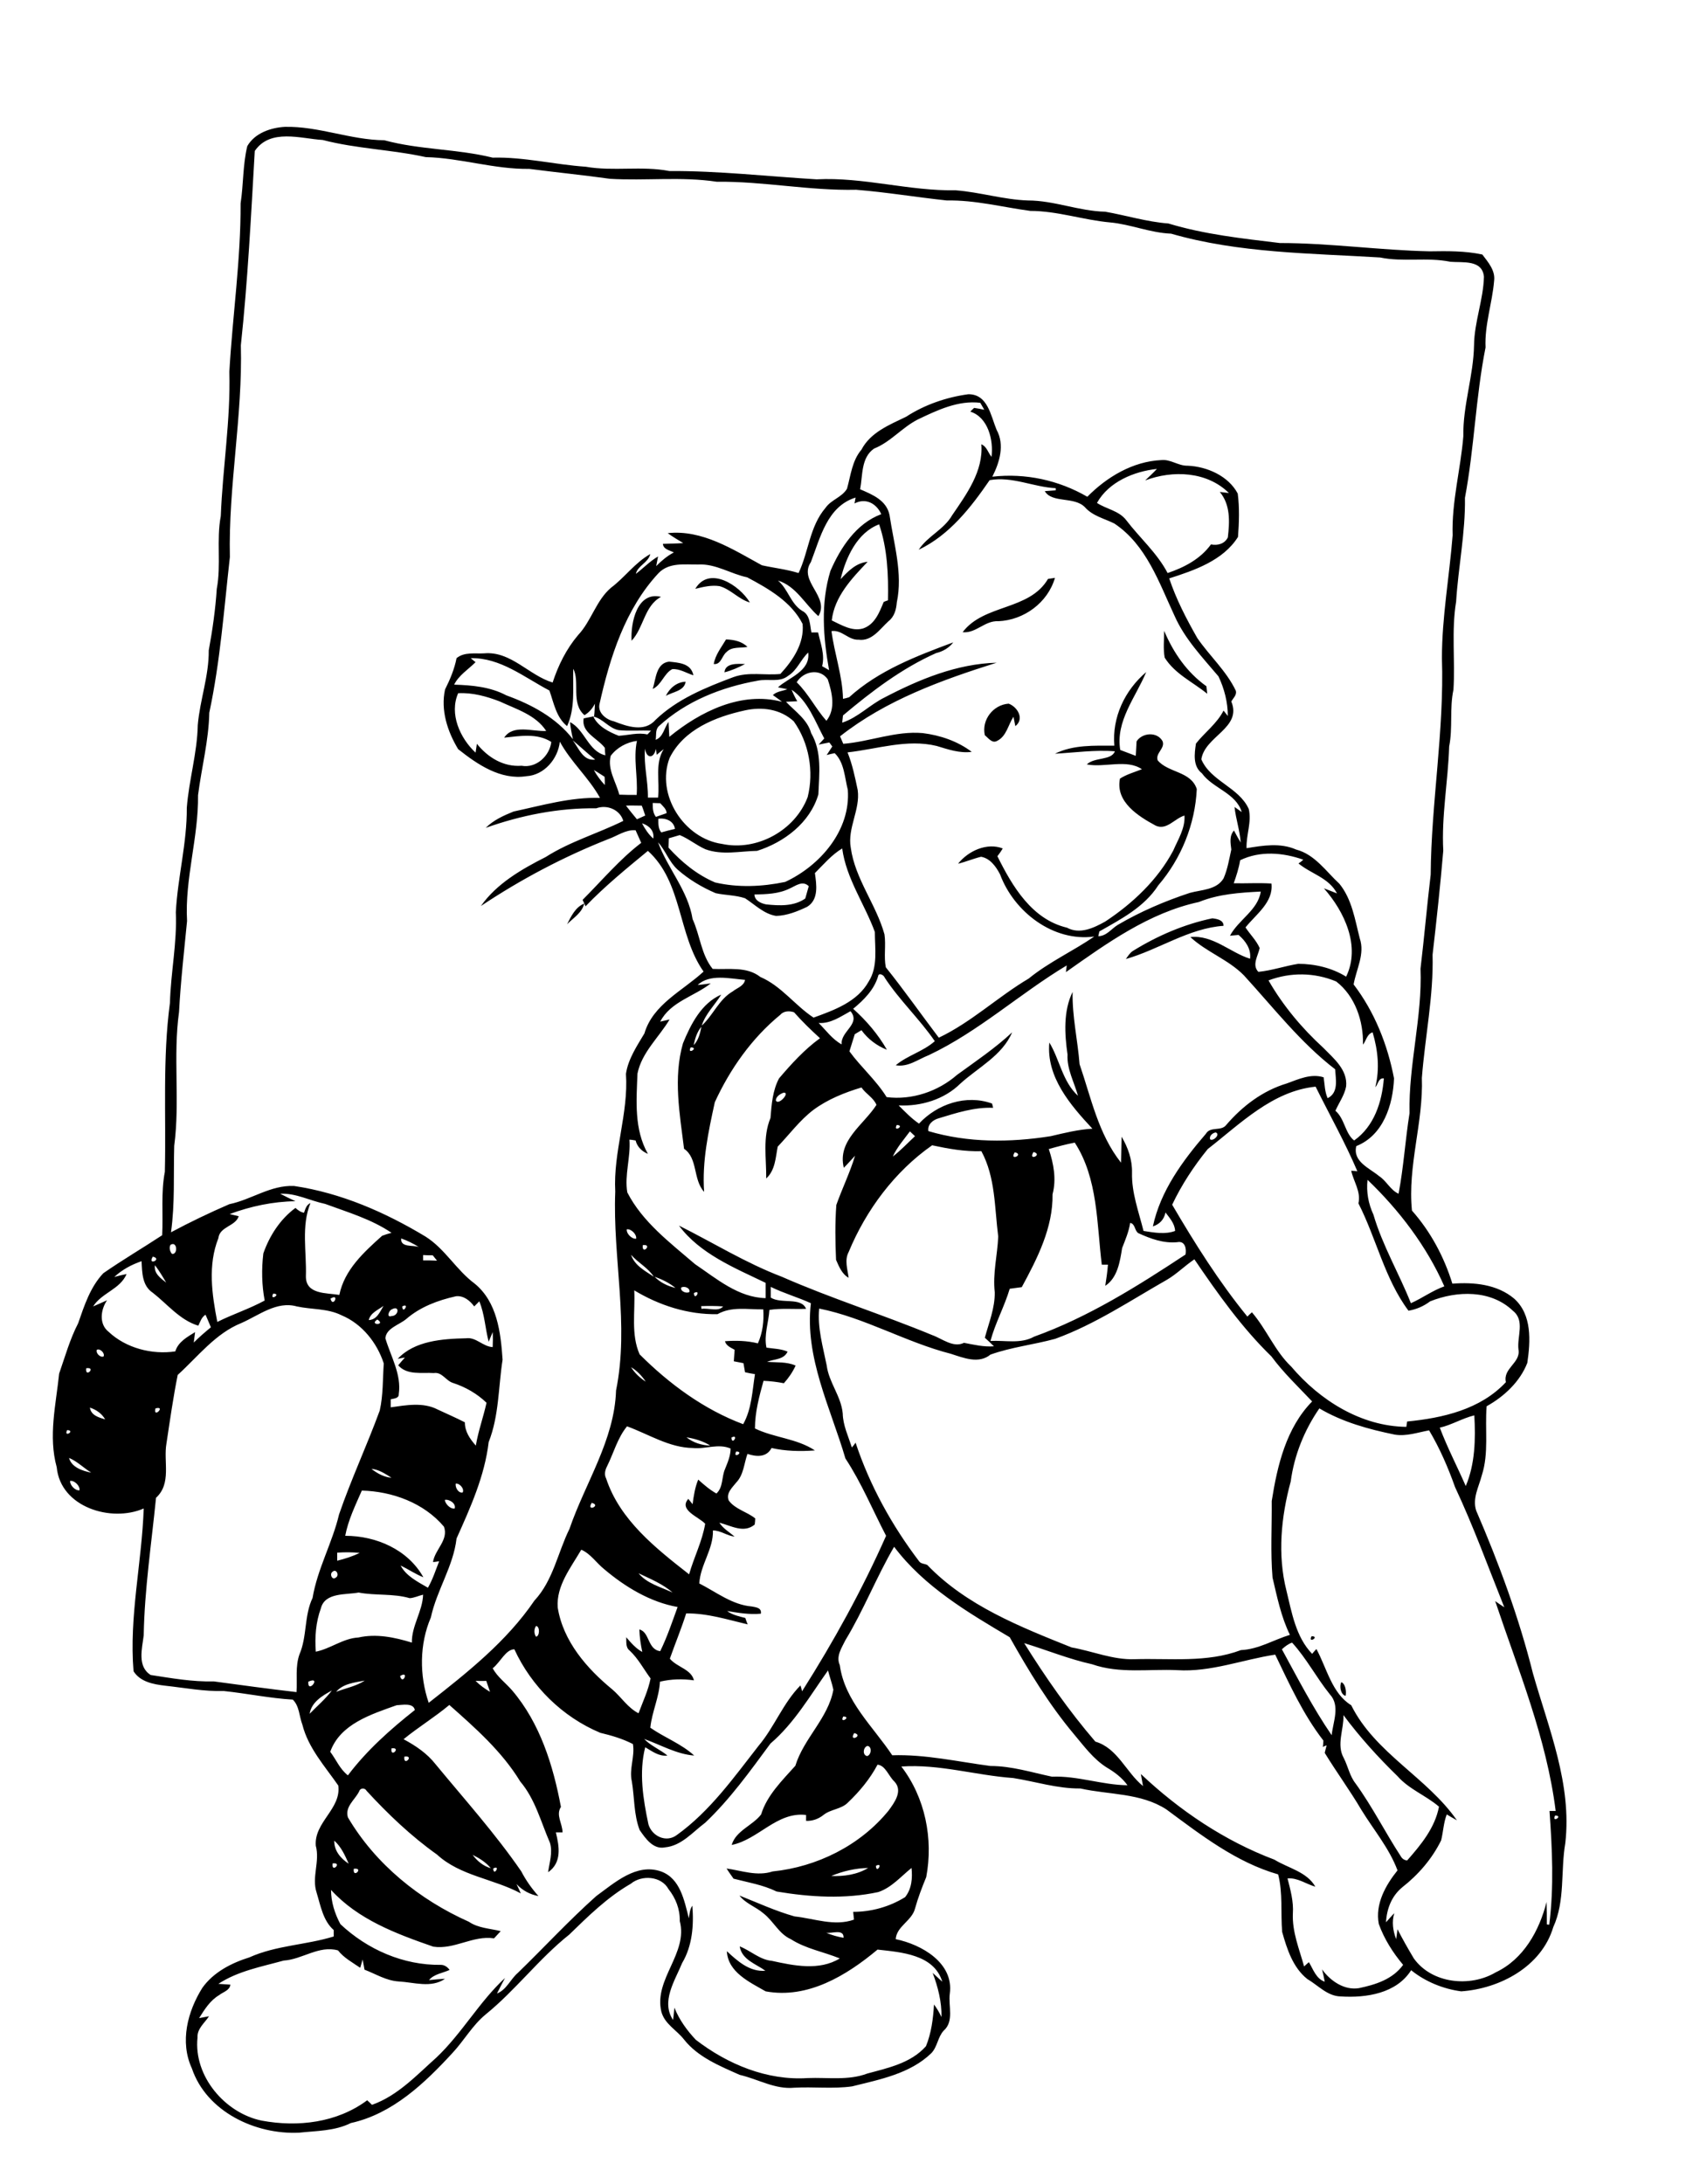 <?xml version="1.0" encoding="utf-8"?>
<!-- Generator: Adobe Illustrator 21.0.2, SVG Export Plug-In . SVG Version: 6.00 Build 0)  -->
<svg version="1.2" baseProfile="tiny" id="Layer_1" xmlns="http://www.w3.org/2000/svg" xmlns:xlink="http://www.w3.org/1999/xlink"
	 x="0px" y="0px" viewBox="0 0 630 816" overflow="scroll" xml:space="preserve">
<path d="M501.2,628.5c1.5,0.5,2,3.5,1.6,5.1C501,633.2,500.4,630,501.2,628.5 M490.1,611.3C493.4,611.4,488.5,614.3,490.1,611.3
	 M378.3,483.3C378.8,483.8,378.8,483.8,378.3,483.3 M419.2,358.2C419.8,358.8,419.8,358.8,419.2,358.2 M423.3,355.3
	c9.2-5.7,19.2-10,29.7-12.2c1.7,0.2,4.2,0.6,4.2,2.8c-13,0.9-24.2,8.9-36.5,12.4C421.5,357.2,422.2,356,423.3,355.3 M211.9,345.3
	c1.5-2.9,3.1-6.4,6.4-7.7C217.5,341,214.3,342.9,211.9,345.3 M368,274.7c-1.3-5.7,3.1-11.4,8.9-11.8c3.3,1.2,6,5.7,2.5,8.4
	c-0.2-0.9-0.5-2.6-0.7-3.5c-2,3-2.6,7.3-6.1,9C370.7,277.9,369.3,275.7,368,274.7 M248.8,260c1.4-2.9,4.1-5.2,7.4-5.3
	C255.7,258.2,251.3,258.5,248.8,260 M270.7,251.2c0.3-3.6,5-3.2,7.7-3.1C275.9,249.4,273.4,250.5,270.7,251.2 M243.9,257.4
	c1.2-3.7,1.2-9.6,6.1-10.2c3.7,0.4,8.2,0.6,9.1,5.1c-2.6-0.8-5.1-2.5-7.9-2.3C248.1,251.6,247.2,255.9,243.9,257.4 M271.3,238.9
	c2.9,0.1,5.9,0.7,8,2.8c-2.6,0.5-5.8-0.2-7.8,1.9c-1.8,1.4-2,4.8-4.8,4.5C267.3,244.6,269.6,241.8,271.3,238.9 M435,235.7
	c3.5,8.2,8.5,15.5,15.8,20.7c0.1,0.7,0.2,2.1,0.3,2.8c-5.4-4.4-12.1-7.4-15.9-13.5C434.6,242.4,435,239,435,235.7 M236,239.4
	c-0.4-6.6,2-18.6,11-16.4C240.7,226.4,240.6,234.5,236,239.4 M391.6,216.3c0.7-0.1,2-0.3,2.6-0.4c-2.7,9.3-11.6,15.8-21.2,16.2
	c-5-0.3-8.3,4.6-13.3,4.1C367.7,225.6,384.6,228.2,391.6,216.3 M259.8,220c5.2-8.8,16.6-1.3,20.4,5.1c-4.2-1.2-7.1-4.9-11.3-6.1
	C265.8,218.5,262.7,219.3,259.8,220 M185.3,745.3C185.8,745.8,185.8,745.8,185.3,745.3 M316.3,723.3
	C316.8,723.8,316.8,723.8,316.3,723.3 M308.7,722.1c2.1,0.9,4.3,1.5,6.5,1.9C315.4,720.5,310.8,722.5,308.7,722.1 M134.3,701.3
	C134.8,701.8,134.8,701.8,134.3,701.3 M187.2,700.2C187.8,700.8,187.8,700.8,187.2,700.2 M310.6,700.9c4.7,0.2,9.7-0.5,13.8-3
	C319.6,698,314.9,699.1,310.6,700.9 M184.3,698.1C184.4,701.4,187.3,696.5,184.3,698.1 M132.2,698.2
	C131.7,702.1,136.2,697.7,132.2,698.2 M327.3,697.1C327.4,700.4,330.3,695.5,327.3,697.1 M130.3,697.2
	C130.8,697.8,130.8,697.8,130.3,697.2 M124.3,696.2C123.7,700.1,128.2,695.7,124.3,696.2 M176.6,693c1.7,2.3,4,4.2,6.8,5
	C181.6,695.8,179.2,694.3,176.6,693 M124.9,687.7c-0.1,3.7,2.4,6.7,5.4,8.6C128.9,693.2,127.5,690,124.9,687.7 M343.2,681.3
	C343.8,681.8,343.8,681.8,343.2,681.3 M581.1,678.3C579.6,681.3,584.4,678.4,581.1,678.3 M199.3,663.3
	C199.8,663.8,199.8,663.8,199.3,663.3 M151.1,656.3C150.6,660.3,155.1,655.7,151.1,656.3 M149.3,655.3
	C149.8,655.8,149.8,655.8,149.3,655.3 M146.3,653.2C145.7,657.1,150.2,652.7,146.3,653.2 M324.2,652.3c-1.6,0.3-2.1,3.4-0.2,3.8
	C325.6,655.7,325.9,652.6,324.2,652.3 M319.2,647.5C316.9,651.1,322.9,648.4,319.2,647.5 M502,640.8c0.2,5.3-2.7,11,0.1,16
	c1.6,3.1,2.2,6.7,4.4,9.5c6.3,8.7,11.1,18.3,16.9,27.2c0.5,0.9,1.3,1.5,2.4,1.6c5.2-5.9,10.4-12.2,11.9-20.1
	c-4.9-4.2-11.2-6.5-15.5-11.4C515,656.6,508.1,649,502,640.8 M315.1,641.3C313.5,644.3,318.4,641.4,315.1,641.3 M123.4,654.5
	c2.2,2.9,3.6,6.5,6.6,8.8c7-9.3,16-17.3,25-24.4c-0.5-2.8-4.7-1.9-6.8-1.8C138.7,640.5,127.1,644.1,123.4,654.5 M115.7,640.3
	c2.8-2.9,5.9-5.5,8.3-8.7C120.5,633.5,116.4,635.9,115.7,640.3 M177.7,628c1.6,1.6,3.4,2.9,5.4,4.1c-0.5-1.4-0.9-2.7-1.4-4.1
	C180.4,628.1,179,628,177.7,628 M125.6,632.1c3.6-1.4,7.5-2.1,10.7-4.2C132.6,628.6,128.2,629,125.6,632.1 M115.2,628.3
	C114.9,633.2,120.4,626,115.2,628.3 M149.5,626.2C150.4,629.9,153.1,623.9,149.5,626.2 M147.3,626.3
	C147.8,626.8,147.8,626.8,147.3,626.3 M152.3,618.3C152.8,618.8,152.8,618.8,152.3,618.3 M184.1,623.3c1.8,3.3,4.9,5.5,7.3,8.3
	c10.4,12.2,15.3,28,18.2,43.5c-2,3,0.6,6.3,0.6,9.5c-0.6,0-1.9,0-2.5,0c1.3,5.3,2.3,11.3-2.9,14.9c0.5-3.6,1.8-7.4,0.7-11
	c-3.4-7.8-5.5-16.3-11.1-22.9c-6.8-11.2-16.8-20-26.5-28.6c-5.5,4.6-11.6,8.3-17.1,12.8c4.5,2.4,8.8,5.3,12,9.4
	c10.9,13.2,22.3,25.9,32,40c1.7,3.3,3.9,6.4,6.4,9.2c-3.2-0.6-6-2.1-8.2-4.5c0.5,1.1,1.1,2.3,1.6,3.5c-10.2-5.5-22.6-6.5-31.3-14.5
	c-9.7-6.9-18.3-15.1-26.3-23.8c-0.6-1.2-2.4-1.2-2.8,0.2c-1.6,3.2-5.4,5.7-4.2,9.7c10.3,17.5,26.8,30.8,45.2,39
	c3.5,2.4,7.9,2.5,11.9,3.5c-0.8,0.9-1.7,1.8-2.5,2.7c-7.9-1.2-14.8,4.3-22.7,3.1c-13.8-4.8-28.1-10.1-38.2-21.2
	c0,4.5,1.4,8.9,3.5,12.8c10.1,9.5,23.6,15.4,37.5,15.2c1.4,0,2.5,0.8,3.3,1.9c-2.6,1.2-5.8,1.5-7.7,3.8c2-0.2,4-0.4,6-0.5
	c-5.2,3.6-11.6,1.3-17.4,1c-4.6-0.3-8.5-2.8-12.7-4.4c-0.2-1.3-0.5-2.6-0.7-3.8c-0.3,1-0.6,2.1-0.9,3.1c-2.9-2-6.1-3.7-8.3-6.5
	c-7.1-2-13.4,3.4-20.3,3.8c-8.3,2.3-17.1,3.9-24.4,8.7c1.5,0.1,3,0.2,4.5,0.3c-0.3,2.2-2.7,2.7-4.2,3.9c-3.4,2-5.5,5.4-7.5,8.6
	c1.2-0.2,2.5-0.5,3.7-0.7c-1.6,2.5-4.5,4.6-4.3,8c-1.5,14.4,10.3,28.2,24,31c13.5,2.5,28.1,0.8,39.4-7.6c0.5,0.4,1.4,1.3,1.8,1.7
	c9.6-3.4,16.7-11.1,24.1-17.7c9.5-9,16-20.8,25.6-29.7c-1,1.9-2,3.8-3,5.8c3.6-1.4,5-5.3,7.8-7.7c9.8-9.5,19.1-19.6,29.3-28.7
	c6.9-5,15-12.4,24.2-9.2c7.2,2.6,8.7,10.9,10.4,17.5c0.3-1.6,0.3-3.3,1.3-4.7c0.6,7.3,0,15-3.8,21.4c-2.7,6.6-8,14.4-3.4,21.3
	c0.2-1.5,0.4-3.1,0.5-4.6c1.8,4.5,4.7,8.5,8,12c11.8,9.1,26.6,15.3,41.8,14.3c7.5-0.3,15.2,1,22.3-1.7c7.8-2.1,16.3-3.9,21.9-10.2
	c2-4.9,2.7-10.3,3-15.6c1.1,1.5,2,3,2.8,4.7c0.1-5.7-1.3-11.2-3.3-16.5c1.2,1.1,2.4,2.2,3.6,3.3c-3.1-10.2-15.3-11-24.2-12
	c-11.6,9.7-26.1,18.5-41.8,15.6c-5.9-3.4-14.1-7.1-14.5-15c4,3.7,8.5,7.8,14.4,7.3c-3.6-2.6-8.8-4.1-9.6-9.1c4.1,1.6,7.5,5,12,5.4
	c8.2,1.8,17.7,3.8,25.4-0.9c-6.1-2.5-12.7-3.6-18.3-7.2c-4.5-2-6.5-6.8-10.3-9.7c-2.8-2.4-6.6-3.6-8.9-6.6
	c6.8,2.7,13.5,5.8,20.6,7.8c7.4,0.8,14.9,3.8,22.2,1.2c-0.1-1-0.2-1.9-0.3-2.9c6.8,0,13.6-1.9,19.4-5.5c2.5-3.1,2.8-7.2,2.4-10.9
	c-4,3.2-7.4,7.3-12.4,9c-12.5,2.7-25.5,1.9-38-0.2c-5.1-2.5-10.7-3.4-16.1-4.8c-0.9-1.3-1.8-2.5-2.6-3.8c5.7,0.8,11.4,3,17.2,1.1
	c16.6-1.7,32.7-9.7,43.3-22.7c2.2-3,5.5-7.4,2.2-10.9c-2.1-1.9-3.3-6-6.3-6.3c-2.8,5.3-6.7,10-11,14.1c-2.5,2.6-6.5,2.5-9.2,4.7
	c-1.9,1.5-4.1,2.3-6.5,2.2c0-0.5,0-1.6,0-2.2c-10.9-1.3-17.8,9.2-27.8,11.2c1.6-5.4,7.8-7.2,11-11.4c2.2-7.2,7.9-12.7,12.8-18.2
	c3.1-10.2,12.3-17.8,14.2-28.4c-0.5-2.4-1.4-4.8-2-7.2c-6.7,9.4-12.6,19.7-21.5,27.3c-7.6,10.3-15.1,20.8-24.4,29.6
	c-4.7,3.5-8.8,8.6-15,9.2c-4.4,0.9-7.3-3.3-9.5-6.5c-2.2-5.8-1.9-12.1-2.9-18.1c-1.1-4.7,1.2-9.3,0.4-14c-3.9-2-8-3.2-12.2-4.2
	c-14.1-5.9-25.7-17.3-32.1-31.2C189,616.2,187,621,184.1,623.3 M479,616.2c5.9,10.8,11.6,21.9,18.6,32.1c0.5-5,3.3-11-0.7-15.3
	c-5-6.2-8.7-13.4-14.1-19.3C481.4,614.2,480.2,615.1,479,616.2 M382.7,613.9c8,12.8,16.7,25.3,26.6,36.8
	c8.3,2.4,11.5,11.5,17.8,16.6c-0.3-1.5-0.5-3-0.8-4.5c14.4,13.6,31.3,25,49.9,32c5.2,3.2,12.1,4.5,15.3,10.1
	c-3.5-1-6.6-3.4-10.4-3.1c1.1,4.3,2.3,8.6,2,13.1c-0.3,6.9,2.4,13.3,4.2,19.8c0.6-0.6,1.2-1.1,1.8-1.6c1.6,2.7,2.7,6.2,5.9,7.3
	c-0.3-1.6-0.6-3.1-1-4.6c3.1,4.3,8.3,7.9,13.8,7c6.2-1.3,12.6-3.3,16.5-8.7c-3.8-4.5-7.1-9.7-9.1-15.3c-1.4-7.4,2.5-14.4,7-20
	c-3.1-8.3-8.9-15.1-13.5-22.6c-4.3-7.3-9.3-14.1-13.7-21.3c0.2-0.9,0.5-1.9,0.7-2.8c-0.4,0.1-1.1,0.4-1.4,0.6
	c0.1-0.8,0.2-1.6,0.2-2.4c-7.6-9.8-12.7-21.1-18-32.1c-12,1.8-24.1,6.6-36.6,5.8c-10.6-0.5-21.5,1.4-31.8-2.2
	C399.5,619.9,391.2,616.5,382.7,613.9 M200.3,607.5c-0.8,1.1-0.8,2.9,0,4C201.7,611.3,201.8,607.6,200.3,607.5 M119.9,600.9
	c-1.9,5.2-2.3,10.7-1.9,16.2c5.5-1.1,10.2-5,15.9-5.3c6.7-1.5,13.5-0.1,20,1.9c-0.1-6.3,4-11.7,4.2-17.9c-1.7,0.4-3.3,1.2-5,1.3
	c-6.2-1.8-12.8-0.9-19.1-2.1C129.2,595.9,121.4,594.9,119.9,600.9 M238.6,587.8c3.2,3.9,8.3,5.1,12.7,7.2
	C247.7,591.8,243,589.9,238.6,587.8 M124.3,587.2c-1.3,0.8-0.2,3.4,1.2,2.2C126.9,588.6,125.7,586,124.3,587.2 M126,580.1
	c0,0.7,0,2.2,0,3c2.9-0.7,5.7-1.6,8.4-2.9C131.6,579.9,128.8,579.9,126,580.1 M217.2,579c-3.9,6.7-9.4,13.5-8.8,21.6
	c2,12.6,10.9,22.8,20.4,30.6c3.3,2.8,5.8,6.9,9.8,8.9c1.6-4.3,3.6-8.5,4.5-13c-2.6-3.5-4.6-7.4-7.8-10.4c-1.6-1.2-1.2-3.3-1.3-5
	c1.8,2.1,3.6,4.2,6,5.5c-0.6-2.8-1-5.6-1.1-8.4c3.9,0.9,3,7.5,7.8,8.1c2.6-5.3,4.5-11,6.5-16.5c-10.2-1.8-19.6-7.5-27.4-14.1
	C222.8,583.9,220.7,580.5,217.2,579 M334.1,577.9c-6.6,11.3-11.4,23.7-18.2,34.9c-1.4,2.9-3.6,6-2.1,9.3
	c1.8,13.4,12.4,22.9,19.6,33.7c12.4-0.4,24.5,2.4,36.7,4c7.9,0,15.4,2.4,23,4c9.5-0.4,18.7,3.1,28.2,3.2c-2-2.8-4.8-4.9-7.7-6.6
	c-5.1-3.2-8.6-8.1-12.4-12.6c-9.3-11.1-16.8-23.5-23.9-36.1C361.6,602.4,345.3,592.8,334.1,577.9 M221.1,561.5
	C218.9,565.1,224.9,562.4,221.1,561.5 M166.2,560.4c0.2,1.5,2.1,3.5,3.7,3.2C170.5,561.7,167.8,560,166.2,560.4 M135.2,556.9
	c-2.4,5.5-5.1,11-6.2,16.9c11.5,0,23.4,5.1,29.2,15.5c-3-1.2-5.6-3-8.5-4.4c2,3.9,6.4,6.1,10.2,8.3c1.8-3.1,2.9-6.6,4.2-9.9
	c-0.6,0.1-1.7,0.3-2.3,0.3c0.7-4.7,5.9-8.2,4.1-13.2C158.4,561.5,146.6,557.2,135.2,556.9 M170.3,554.3c-0.3,1.4,1,3.7,2.6,3.3
	C173.6,556.2,171.7,554.1,170.3,554.3 M26.2,553.3c-0.1,1.6,1.9,3.7,3.5,3.5C30,555.2,27.8,553,26.2,553.3 M138.8,548.8
	c2.2,1.7,4.7,3.1,7.5,3.3C144,550.7,141.6,549,138.8,548.8 M25.8,544.7c0.9,3.5,5.1,4.9,8.3,5.5C31.3,548.5,28.9,546,25.8,544.7
	 M25.3,543.2C25.8,543.8,25.8,543.8,25.3,543.2 M275.1,542.3C273.6,545.3,278.4,542.4,275.1,542.3 M273.3,537.1
	C273.5,540.4,276.3,535.5,273.3,537.1 M256.5,537c2.5,2,5.7,3,8.9,3.1C262.7,538.4,259.6,537.5,256.5,537 M25.1,534.3
	C23.6,537.3,28.4,534.5,25.1,534.3 M234.3,532.9c-3.6,4.4-5,10-7.5,15c-0.7,1.4-1.1,3-0.3,4.5c5.1,15.5,18.6,26.1,31,35.8
	c1.8-6.4,4.9-12.3,6-18.9c-2.4-2.6-10-5.1-6.3-9.3c0.4,0.5,1.2,1.5,1.6,2c0.4-3.1,0.9-6.3,2.1-9.2c2.1,1.9,4.3,3.8,6.8,5.2
	c2.6-2.4,1.9-6.1,3.2-9.1c1-2.5,2.1-5,2.1-7.7c-4.6-2-9.4,0.3-14.1-0.2C250.1,540.9,242.3,535.8,234.3,532.9 M538,533.4
	c2.8,7.4,6.5,14.5,9.7,21.8c3.5-8.2,3.7-17.6,3.2-26.4C546.4,529.9,542.4,532.4,538,533.4 M493,526.2c-5.6,8.1-9.4,17.5-10.7,27.3
	c-3.6,13.2-5,27.4-1.6,40.8c2,8.2,3.5,17.3,9.6,23.6c0.4-0.5,1.2-1.4,1.6-1.8c3.9,7.2,5.8,16.6,13,21c8.9,17.9,28.4,27,39.5,43
	c-1.3-0.7-2.6-1.5-3.8-2.2c-1.2,3.1-1.3,6.5-2.1,9.7c-3.4,6.9-8.5,12.8-14.5,17.5c-4,3.3-5.8,8-6.1,13.1c1-1.1,2-2.3,3.1-3.4
	c-1,3.2-0.5,6.6,0.7,9.7c0.1-0.9,0.4-2.8,0.5-3.7c1.9,3.7,4,7.4,6.1,10.9c6.7,9.4,21,10.9,30.6,5.2c10.4-4.9,16.3-15.6,19-26.3
	c0.1,2.8,0.1,5.6,0.1,8.4l0.9,0.1c1.8-14.2,1.1-28.4,0.1-42.5c0.6,0,1.7,0,2.3,0c-3.4-27.2-14-52.7-22.6-78.4
	c1.1,0.8,2.2,1.5,3.4,2.3c-6-15-11.5-30.2-18.4-44.9c-2.6-7.3-5.7-14.5-9.7-21.2c-4.3,0.8-8.5,2.3-12.8,1.6
	C511.4,534,501.6,531.3,493,526.2 M58.1,526.2C57.1,530.2,62.2,525.1,58.1,526.2 M33.6,525.9c0.4,2.9,3.3,3.7,5.7,4.4
	C38,528.1,36,526.7,33.6,525.9 M243.3,517.3C243.8,517.8,243.8,517.8,243.3,517.3 M235.8,510.8c1.4,2.2,3.3,4,5.5,5.4
	C239.8,514,238,512.1,235.8,510.8 M32.2,511.2C31.7,515.1,36.2,510.6,32.2,511.2 M36.2,504.3c-0.5,1.3,1.3,3,2.5,2.5
	C39.3,505.6,37.4,503.7,36.2,504.3 M141,493C137.6,495.2,144.5,495.2,141,493 M146.4,489.2c-1.1,0.4-2.1,3.2-0.1,2.5
	C149,491.7,149.5,487.5,146.4,489.2 M75.3,489.3C75.8,489.8,75.8,489.8,75.3,489.3 M262,488l0.1,1c2.6-0.4,6.4,1.2,8.1-0.9
	C267.5,487.9,264.7,487.9,262,488 M150.3,488.1C150.4,491.4,153.3,486.5,150.3,488.1 M137.8,493.2c3-0.1,4.2-3.1,5.5-5.3
	C141.3,489.4,138.4,490.5,137.8,493.2 M90.2,494.3c-9.7,3.9-16.2,12.5-23.8,19.4c-1.7,8.5-2.9,17-4.2,25.6c-1.2,6.8,2,14.9-3.9,20.3
	c-1.7,17.1-4.3,34.2-4.6,51.4c-0.6,4.9-2.5,11.6,2.6,14.8c7.8,1.2,15.6,2.6,23.6,2.4c10.3,1.4,20.6,2.8,30.9,4
	c0.3-4.7-0.5-9.6,1.1-14.1c2.9-6.7,1.7-14.4,4.9-21.1c1.8-10.8,7.4-20.6,9.9-31.2c4.5-13.1,10.4-25.7,15.2-38.8
	c1.3-5.8,1.1-11.7,1.5-17.6c-2.5-7.7-8.1-14.8-15.8-18c-5.2-2.6-11.2-2.1-16.7-3.3C103.4,486,96.8,491.4,90.2,494.3 M123.5,485.2
	C124.4,488.9,127.1,482.9,123.5,485.2 M151.8,492.8c-2.6,2.2-7.5,3.4-7.8,7.2c2,6.8,6.1,13.5,5,20.9c0.1,1.6-1.9,1.6-3,1.9
	c0,1,0,2,0,3c5.7-0.8,12.1-2,17.5,0.8c3.4,1.6,6.9,3.1,10.2,4.8c0,3.5,1.9,6.2,4.1,8.7c0.9-5.4,2.8-10.6,4-16
	c-3.5-3.4-7.9-5.9-12.5-7.4c-2.7-0.8-4.1-4.2-7.2-3.7c-4.4-0.3-10,0.9-13.3-2.9c0.8-1,1.7-2,2.5-2.9c-0.7,0.1-2,0.3-2.7,0.5
	c6.3-6.8,16.8-7.5,25.6-7.7c3.7-0.5,6.2,3.1,9.9,3.3c0.1-1.9,0.1-3.8,0-5.6c-0.5,1.2-1,2.4-1.5,3.6c-1.3-5-1.5-10.3-3.5-15.1
	c-0.6,0.6-1.3,1.3-1.9,1.9c-1.6-2.2-4-4.1-6.8-3.8C163.6,485.8,157,488.3,151.8,492.8 M259.3,483.1
	C259.4,486.4,262.3,481.5,259.3,483.1 M102.1,483.3C100.5,486.3,105.4,483.4,102.1,483.3 M237,482.1c0.4,8-1.3,16.4,2,23.9
	c11,11,24,20.6,38.7,26.1c3.2-5.7,3.4-12.4,4.4-18.7c-1.2-0.2-2.5-0.4-3.7-0.7c-0.2-1.1-0.4-2.3-0.6-3.4c-1.2-0.2-2.4-0.5-3.6-0.7
	c0.1-1.5,0.2-2.9,0.3-4.3c-1.4-0.8-3.2-1.5-3.6-3.2c4.1-0.3,8.3-0.2,12.3,0.8c1.8-4,2.3-8.4,2-12.7c-5.8,0.1-11.8-1.2-17.1,1.8
	C257,491.2,246.3,487.7,237,482.1 M288,480.8c0,1.3,0,2.6,0,4c3.9,2.5,11.4-0.3,13.2,4.2c-4.6,0.2-9.2-0.3-13.7,0.4
	c-0.3,4.7-2.1,9.4-1.1,14.1c2.6,0.4,5.4,0.4,7.9,1.5c-1.5,3.1-5,2.7-7.7,3.8c3.6,0.3,7.3-0.1,10.7,1.4c-1.1,2.4-2.6,4.6-4.4,6.6
	c-2.5-0.5-5.1-0.8-7.6-0.9c-1.6,5.8-3.2,11.7-3.2,17.8c7.2,3.5,15.6,3.7,22.4,8.2c-5.4,0.4-10.9,0.3-16.2-0.9
	c-1.9,3.6-5.7,3.3-9,2.2c-1.3,3.6-1.4,7.8-4.2,10.7c-1.5,1.9-3.9,4-2.8,6.7c2.4,3.3,6.8,4.2,9.9,6.7c0,0.6-0.1,1.7-0.2,2.3
	c-4.1,3.4-8.8,0.4-13.2-0.7c1.4,2.2,3.7,3.5,5.7,5.2c-2.8-0.3-5.2-2.3-8.1-2.3c0.2,7-4.7,12.8-5.1,19.8c6.3,3.2,12.3,8,19.6,8.6
	c1.6,0.3,3.8,0.5,3.4,2.7c-4.2,0.4-8.4-0.3-12.6-1c2,1.5,4.5,2,6.8,2.6c0.2,0.6,0.6,1.8,0.9,2.4c-7.6-1.8-15.1-4.2-23-4.1
	c-1.8,5.7-4.1,11.2-6.1,16.9c2.6,3.2,8,3.9,9,8.1c-4.2-0.6-8.5-0.5-12.7,0.5c-0.3,5.9-3,11.3-3.6,17.2c5.3,3.7,11.6,6,16.4,10.4
	c-6.6-0.5-12.5-4-18.7-6.2c2.5,2.6,5.9,3.9,8.7,6.2c-3.2,0.4-5.7-1.6-8.3-3.1c-2.4,9.3-0.8,19.4,1.2,28.8c1.3,4.4,6.6,7,10.6,4
	c12.4-8.9,21.3-21.5,30.6-33.4c5.9-7,9.1-15.9,15.6-22.5c0.2,0.5,0.5,1.6,0.6,2.2c11.8-18.6,22.5-38,31.4-58.1
	c-5-9.6-9.2-19.8-15.2-28.9c-5.5-18.8-15.3-37.8-12.9-58C298.2,484.7,292.9,483.2,288,480.8 M254.5,481.1c-0.3,1.4,2.1,2.3,3.1,1.6
	C258,481.2,255.6,480.3,254.5,481.1 M244.6,477c2.1,2.2,4.9,3.5,7.8,4.2C250.1,479.3,247.4,478,244.6,477 M138.3,477.3
	C138.8,477.8,138.8,477.8,138.3,477.3 M57.9,472.7c-0.5,3,2.1,4.9,4.2,6.5C60.8,477,59.5,474.8,57.9,472.7 M436.1,478.1
	c-13.7,7.8-26.9,16.7-41.8,22.1c-8,2.2-16.4,3.1-24.2,5.9c-4.4,3.6-10.1,1.2-14.8-0.3c-16.8-4.3-32.2-13.5-49.2-16.9
	c-0.7,7.2,1.4,14.2,2.8,21.2c0.8,6.4,5.4,11.5,6,18c0.1,4.5,2.1,8.5,3.4,12.7c0.4-0.4,1.1-1.3,1.4-1.8c5.3,16,13.6,31,23.8,44.4
	c0.7,0.9,2,0.8,3,1.3c14.6,15.2,34.7,23.1,53.9,30.8c7.9,1.4,15.5,4.7,23.6,4.4c13.3-0.4,26.9,1.4,39.7-3.4
	c6.6-0.3,12.1-3.8,18.3-5.7c-3.3-6.7-4.8-14.2-6.5-21.4c-0.8-9.5-0.2-19.1-0.3-28.6c2.1-13.3,5.4-27.3,15.1-37.2
	c-5.2-5.5-10.7-10.7-15.2-16.8c-11.1-10.8-20.1-23.5-28.8-36.3C442.6,473,439.7,476,436.1,478.1 M42.7,477.1c1.5-0.4,3-0.8,4.6-1.1
	c-2.4,5.7-9.3,7-12.5,12.1c1.8-0.8,3.5-1.5,5.2-2.3c-2.4,3.5-3.1,8.9,0.6,11.8c6.5,6.1,16.2,8.6,24.9,7.3c1.1-3.6,4.5-5.4,7.4-7.2
	c-0.2,1.3-0.3,2.6-0.5,3.9c2-2,4.2-3.9,6.4-5.7c-0.7-1.6-1.3-3.2-2-4.7c-1.5,0.9-2,2.7-2.7,4.1c-6.9-2.1-11.5-8-17-12.3
	c-4-2.6-4-7.6-4.2-11.8C49.1,472.5,45.6,474.4,42.7,477.1 M235.8,468.8c1.3,4,5.2,6,8.5,8.2C242.1,473.6,238.4,471.8,235.8,468.8
	 M158.1,468.9c0,0.5,0,1.5,0,2c1.8,0,3.5,0,5.2,0.1c-0.4-0.5-1.2-1.5-1.6-2C160.4,469,159.3,469,158.1,468.9 M57.1,469.5
	C54.9,473.1,60.9,470.4,57.1,469.5 M240.2,465.2C239.7,469.2,244.1,464.7,240.2,465.2 M63.7,465.1c-0.6,1-0.2,2.6,0.6,3.4
	C66.6,468.7,66.2,463.5,63.7,465.1 M238.3,464.3C238.8,464.8,238.8,464.8,238.3,464.3 M149.9,462.7c-0.3,3.5,4.4,2.4,6.6,3.2
	C154.4,464.6,152.2,463.5,149.9,462.7 M234.2,459.3c-0.2,1.6,1.9,3.7,3.5,3.5C238,461.2,235.8,459,234.2,459.3 M104.7,446
	c1.9,1,3.8,1.9,5.7,2.8c-8.4,0.1-16.8,1.9-24.6,4.8c0.9,0.2,2.6,0.6,3.4,0.8c-1.2,3.8-7.1,3.8-7.6,8.2c-4,10.1-2.4,21-0.4,31.3
	c5.8-2.9,12-4.9,17.7-8c-1.1-5.8-1.2-11.8-0.5-17.6c2.3-6.6,6.3-12.8,12-17c0.9,0.8,1.9,1.6,3.2,1.8c0.5-1.4,0.9-3,2.4-3.6
	c-3.5,8.6-1.4,18.2-1.7,27.3c-0.1,6.9,7.7,6.2,12.5,7c1.9-9.4,9.2-16,16-22.1c1.1-0.4,2.3-0.8,3.5-1.1c-7.5-5.1-16.4-7.7-24.8-10.8
	C115.8,448.6,110.5,445.7,104.7,446 M511,440.8c-0.5,4.5,0.3,8.9,2.2,13c3.4,11.6,9.6,22,14,33.1c4.3-1.9,8-4.7,12.5-6.3
	C533.1,465.6,522.8,452.1,511,440.8 M386.2,430.4C383.9,434,389.9,431.4,386.2,430.4 M379.2,430.5
	C376.9,434,382.9,431.4,379.2,430.5 M391.9,429.3c1.8,5.5,2.9,11.2,1.4,16.9c0.2,12.5-5.7,24-11.5,34.7c-1.5,0.2-3,0.4-4.5,0.6
	c-2,6.7-5.4,12.8-7.2,19.5c5.4-0.3,11.3,1.2,16.3-1.6c20.3-7.3,38.7-18.9,56.6-30.7c0.4-2.2-0.2-5.2-3.1-4.6
	c-5.2,0.5-10-1.3-14.6-3.4c-1.4-1-1.1-3.5-3-3.8c-0.5,3.3-1.8,6.3-3,9.4c-0.8,5-1.7,11.1-6.3,14.1c0.4-2.6,0.8-5.2,1-7.9
	c-0.6,0-1.7,0-2.3,0c-1.9-15.4-1.4-32.2-10.1-45.6C398.4,427.5,395.1,428.4,391.9,429.3 M454.3,423.1c-1.1,0.1-2.6,1.3-2.1,2.6
	C453.4,426.5,456.1,423.8,454.3,423.1 M333.6,432.1c3-2.3,5.6-5.1,8.3-7.6c-0.6-0.6-1.3-1.2-1.9-1.8
	C337.8,425.7,335.2,428.6,333.6,432.1 M333.3,423.2C333.9,423.7,333.9,423.7,333.3,423.2 M335.1,420.3
	C333.5,423.3,338.4,420.5,335.1,420.3 M292.6,408.3c-1.2,0.5-2.6,1.4-2.7,2.8C290.8,413.4,295.7,407.7,292.6,408.3 M451.3,429.3
	c-5.2,6.4-9.8,13.4-13.3,20.8c8.5,14.5,17.5,28.8,28.1,41.8c0.4-0.4,1.2-1.2,1.7-1.6c5.5,6.4,8.6,14.5,14.7,20.3
	c10.7,12.6,26.1,22.3,43,22.5c0.1-0.5,0.2-1.5,0.3-2c13.3-1.3,27.4-4.5,36.9-14.7c-1.2-5.2,5.6-7.2,4.7-12.2
	c-0.6-4.8,2.5-10.8-2-14.4c-8.3-8-21-7.6-31-3.6c-2.4,1.8-5.1,3-8.1,3.5c-8.9-11.9-12-27-18.7-40.1c1-4.4-1.8-8.1-2.7-12.2
	c0.6,0,1.8,0.2,2.3,0.2c-4.6-10.8-10.4-21.1-15.6-31.6C475.5,407.6,463.4,419.9,451.3,429.3 M314.2,401.3
	C314.8,401.8,314.8,401.8,314.2,401.3 M258.1,391.3C256.5,394.3,261.4,391.4,258.1,391.3 M259.2,390.5c1.8-1.9,2.4-4.4,2.9-6.9
	C260.4,385.6,259.7,388.1,259.2,390.5 M305.9,382.2c2.8,2.8,5.1,6.1,8.6,8c-0.5-4.9,7.3-7.6,3.3-12.4
	C314.1,379.8,310.4,382.5,305.9,382.2 M291.3,376.3C291.8,376.8,291.8,376.8,291.3,376.3 M260.7,368c1.6-0.1,3.3-0.4,4.9-0.6
	c-6.2,4.9-15,6.8-18.9,14.3c1.2-0.3,2.3-0.5,3.5-0.8c-4,6.7-10.4,12.3-12,20.2c-0.4,10.2-1.3,20.8,3.9,30c-2.2-0.9-4-2.6-4.6-5
	c-0.6-0.1-1.7-0.3-2.3-0.3c0.5,6.6-1.9,13.2-0.8,19.7c5.7,11.1,16,18.8,25.3,26.8c8,5.4,16.2,12.5,26.4,12.7c0-1.9,0-3.8,0-5.7
	c-11.6-5.6-24.5-10.8-32.4-21.4c12.8,6.4,25,14,38.4,19.1c18.4,8.1,37.6,14.1,56.2,21.8c3.7,1.3,7.9,4.9,11.9,2.9
	c3.7,0.7,7.4,1.6,11.2,1.3c-1.1-1.1-2.3-2.2-3.4-3.2c1.5-5.6,3.8-11.1,3.7-17c-0.8-7,1-13.8,1.3-20.8c-1.4-10.8-1-22.1-6.3-31.9
	c-6.3,0.2-12.3-0.9-18.4-2.2c-14,9.8-24.7,24.2-31.2,39.9c-1.6,3-0.4,6.4,0,9.6c-2.5-1.4-3.6-4.2-4.7-6.7
	c-0.3-6.8-0.4-13.7,0.1-20.5c2.2-6.2,5.1-12.1,7-18.4c-1.4,1.5-2.7,3-4.2,4.5c-2.5-10.2,7.4-16,12.2-23.5c-1.1-2.7-4-4.1-5.6-6.5
	c-6.3,1.9-12.6,4.4-18,8.4c-5.1,3.9-8.9,9.1-13.3,13.7c-0.8,4.1-0.9,8.8-4.3,11.9c0.1-7.5-1.4-15.4,1.6-22.6
	c0.4-5,0.8-10.3,3.2-14.8c4.6-5.4,9.5-10.8,15.3-15c-3.4-3.1-6.7-6.3-9.7-9.7c-1.8-0.6-3.9-0.5-5.2,1c-10.6,8.7-18.7,20.2-24.4,32.6
	c-2.4,11-4.8,22.1-4,33.5c-4.2-4.6-2.3-12.6-7.5-16.1c-1.6-13-4.1-26.5-0.4-39.4c2.9-7.1,6.9-15,14.3-18.2
	c-2.4,3.9-5.9,7.2-7.3,11.6c4.3-3.9,6.4-9.8,11.6-12.8c1.6-1.3,4.2-2,4.6-4.3C272.5,365.6,265.2,363.8,260.7,368 M474,366.3
	c5.4,9.4,12.5,17.9,20.5,25.2c3.9,4,9.1,8.2,8.5,14.4c-0.6,3.3-2.7,6.1-4,9.1c3.5,3,3.6,8.5,7,11.1c7.5-5.3,10.4-14.4,11.1-23.2
	c-2.1-0.2-2.1,2.2-3.2,3.3c1.7-6.8,1-13.8-1-20.5c-2.1,0.6-2.4,3.1-3.6,4.6c0.2-8.8-2.9-18.1-10-23.6
	C491.2,363.3,482.2,363.2,474,366.3 M448,337c-18.6,4-34.4,15.4-49.7,26.2c0.1-0.6,0.2-1.9,0.3-2.5c-17.5,10.5-32.9,24.7-51.5,33.5
	c-4.1,1.6-7.8,4.6-12.4,3.8c4.4-3.7,10.2-5.1,14.6-9c-5.7-8.3-13.2-15.3-18.7-23.7c-0.3-1-2.3-2.1-2.5-0.5c-1.5,5-5.3,8.8-9.3,12.1
	c4.9,4.4,9.3,9.5,12.6,15.3c-3.8-1.5-7.1-4-9.5-7.3c-0.8,0.5-1.7,1-2.5,1.5c-0.7,2.1-1.3,4.3-2,6.4c4.3,5.9,10,10.8,13.9,17.1
	c9.4,1.2,19.2-2.1,26.3-8.3c7-5.1,14.3-10,20.6-15.9c-3.7,8.7-12.7,13.1-19.4,19.2c-6,5.9-14.7,8.5-23,8.1c2.4,2.4,4.8,4.9,7.6,6.8
	c6.8-7.3,17.6-11,27.3-7.5c0.1,0.4,0.3,1.2,0.4,1.6c-7-0.3-13.7,1.9-20.3,3.9c-2.2,0.6-4.3,2.3-3.9,4.8c14.8,4.4,30.5,4.3,45.7,1.9
	c5.1-1.2,10.3-2.5,15.6-2.8c-8.2-8.8-17.3-19.3-16.1-32.2c3.9,6.4,4.9,14.6,10.7,19.9c-1.4-5.1-4.2-10-3.9-15.4
	c-1.1-7.7-1.6-16.3,1.9-23.4c-0.2,9.1,1.9,18,2.6,27c4.3,12.5,7,26.1,15.5,36.8c0.1-3.2,0.1-6.5,0.2-9.7c2.4,4,4,8.6,3.9,13.4
	c-0.2,7.5,2.5,14.6,4.3,21.8c3.9,0.6,8,1.4,11.8,0c-0.1-2.7-2-4.8-3.6-6.9c-0.5,2.6-2.2,4.4-4.7,5.2c2.8-13.2,11.1-24.5,19.8-34.6
	c1.7-2.9,5.7-0.8,7.6-3.3c6-7,13.6-12.8,22.6-15.5c4.4-1.6,9.1-3.8,13.8-2.3c0.4,2.6,0.4,5.4,1.5,7.8c4.2-2.1,3-7.1,2.8-10.8
	c-13-10-23.1-23.1-34.1-35.1c-5.8-5.9-14-8.7-20-14.3c8.4-0.9,14.9,5.8,22.3,8.1c0.5-3.6-1.7-6.7-4.3-8.9c-1.1,0.1-2.1,0.2-3.2,0.3
	c3.2-6,10.5-9.6,11.5-16.5C463.3,333.5,455.4,334,448,337 M295,332c-4.1,2-8.7,2.1-13.1,2.2c0.1,2.3,2.4,3.3,4.4,3.7
	c4.9,0.5,10.3,0.8,14.6-2.2c0.4-1.5,0.9-3.1,1.3-4.6C299.9,328.8,297.3,331,295,332 M463.4,321.4c-0.5,3-1.4,5.8-2.4,8.6
	c4.7,0.1,9.4-0.2,14.1,0.1c0.8,7-5.8,11.5-9.7,16.4c1.7,2.6,4,4.8,5.3,7.7c-0.6,2.9-3,6.3-0.5,8.9c5.1-0.5,9.9-2.2,14.9-3
	c6.2,0,12.6,1.5,17.9,4.8c5.5-11.3-0.6-24.3-8.3-33c1.7,0.6,3.3,1.3,4.9,1.9c-3.1-5.9-9.7-7.3-14.4-11.2c0.5-0.3,1.4-1,1.8-1.4
	C479.4,318.5,470.8,317.8,463.4,321.4 M245.9,314.7c3.5,9.7,11.2,18,12.9,28.7c2.8,6.1,3.2,13.3,7.5,18.6c6,0.3,12.7-1,17.8,3
	c7.9,3.4,12.9,10.6,19.9,15.2c7.7-2.8,16.4-5.9,20.6-13.5c3.5-5.5,2.3-12.3,2.3-18.5c-3.8-10.4-10.7-20-12.2-31.2
	c-4,2.4-7,6-10.2,9.2c0.6,4.3,1.5,9.9-2.9,12.6c-3.6,1.7-7.5,3.3-11.6,3.4c-4.5-0.7-7.9-4.2-11.6-6.6c-3.6-1.2-7.4-1.1-11-1.9
	c-5.1-2.2-10-5.1-14.2-8.8C250,322,248.7,317.8,245.9,314.7 M239.9,307.6c1.1,2.1,2.4,4.1,4.2,5.7
	C244.6,310.4,242.5,308.4,239.9,307.6 M246,305.9c0,1.8-0.1,3.7,1.1,5.1c1.7-0.5,3.4-0.9,5.1-1.3C251.8,306.7,248.7,305.5,246,305.9
	 M233.9,301c1.3,1.7,2.7,3.4,4.1,5.1c1-0.5,2.1-0.9,3.1-1.4c-0.4-1.2-0.8-2.5-1.3-3.7C237.8,301,235.8,300.9,233.9,301 M243.9,300
	c0,1.8,0,3.7,1.2,5.2c1.3-0.5,2.7-0.9,4-1.4c-0.1-1.6-1.4-2.6-2.4-3.7C246,300.1,244.6,300,243.9,300 M221.9,287.7
	c1.1,2,2.5,3.9,4.1,5.6c0-0.8,0-2.3-0.1-3.1C224.6,289.4,223.3,288.5,221.9,287.7 M221.3,286.3C221.8,286.8,221.8,286.8,221.3,286.3
	 M241,279.7c-0.5,6.2,1.2,12.2,1.1,18.3c1.3,0,2.5,0,3.8,0c0.7-6-1.3-12.7,2.1-18.1c-0.9,0.7-1.8,1.4-2.6,2.1
	c-0.1-0.6-0.2-1.7-0.3-2.2C244.3,283.5,241.6,283.5,241,279.7 M228.2,282.4c-1.3,5.1,2,9.7,3.2,14.5c2.2,0.1,4.4,0.1,6.5,0.1
	c0.5-6.8-1.3-13.5,0.1-20.2C234.2,277.3,230.5,279.3,228.2,282.4 M214,276.6c2.3,2.9,3.8,7.8,8.4,7.2
	C219.5,281.5,216.8,278.9,214,276.6 M221.7,267.7c1.7,3.7,5.9,5.8,9.5,7.2c3.6-0.2,7.1-1.3,10.7-0.5c0.4-0.3,1-1.1,1.4-1.4
	c-4-0.2-8.1,0.2-12.1-0.2C227.5,272.1,225.3,268.5,221.7,267.7 M278.4,265.4c-11,2.4-22.9,7.1-28.2,17.8
	c-5.2,13.7,5.4,30.1,19.6,32.1c13,2.8,27.3-5,32-17.5c2.4-9.6,0.5-20.3-5.2-28.3C291.6,264.9,284.8,264,278.4,265.4 M171.2,259
	c-3.4,7.7,0.7,16.8,6.5,22.2c0.1-0.8,0.4-2.5,0.5-3.3c4.1,5.1,9.9,8.7,16.7,8.2c5.5,1,10.5-3.7,11.1-8.9c-5.3-3.4-11.8-2.2-17.6-1.6
	c3.3-5.1,10.7-2.2,15.7-2.5c-3.9-6-11.1-8.1-17.3-11C181.9,260.2,176.6,258.7,171.2,259 M295.8,257.7c0.6,1.5,1.3,2.9,2.1,4.3
	c-1.4,0.1-2.8,0.1-4.2,0.2c3.4,3.6,8,6.6,9.4,11.7c4.1,7,3,15.2,2.7,22.9c-3.1,10.6-12.8,17.9-22.9,21.1c-6.4,0.1-13,1.7-19.3-0.6
	c-3.4-1.5-6.2-3.9-9.6-5.3c-1.3,0.4-2.7,0.8-4.1,1.2c0,1.2-0.1,2.3-0.1,3.5c4.9,5.4,10.6,10.1,17.4,13c8.6,2,17.6,1.6,26.2-0.2
	c13.1-6.1,24.5-19.3,23.4-34.4c-1.2-4.7-1.3-10.2-4.9-13.7c-1,0.2-2,0.4-3,0.7c0.7-1.1,1.4-2.1,2.1-3.2c-0.3-0.4-0.8-1.1-1.1-1.5
	c-1.4,0.3-2.7,0.5-4,0.8c0.7-0.8,1.4-1.5,2.1-2.3C304.6,269.6,301.9,261.8,295.8,257.7 M297.7,254.9c4.4,4.3,7.1,9.9,11.1,14.4
	c3.6-4.5,2.1-10.6,0.5-15.5C306.3,249.5,300.2,250.8,297.7,254.9 M175.9,245.9c0.4,0.4,1.3,1.1,1.8,1.5c-2.7,2.7-6.3,4.9-8,8.4
	c6.6,0.2,13.5,0.8,19.5,4c9.4,3.4,18.6,8.3,24.9,16.4c-0.5-2.1-0.9-4.3-1.1-6.4c5.5,2.8,6.8,10.9,13.2,12.4
	c-0.1-0.7-0.2-2.1-0.2-2.8c-2.7-3.6-8.9-5.7-7.9-11c1.3-0.3,2.6-0.5,3.9-0.8c0.2-1.6,0.2-3.2,0.3-4.7c-0.9,1.8-2.2,3.3-3.9,4.3
	c-5.2-4.4-1.6-12.6-4.2-17.3c-0.2,7.2,0.8,14.6-2.3,21.4c-4.1-3.3-5-8.8-6.6-13.3C195.8,253,187,245.7,175.9,245.9 M294.5,252.5
	c-3.2,2.6-7.5,1-11.3,1.8c-13.5,2.4-26.8,7.6-37,17c-1.4,1.3-0.9,3.4-1.2,5.1c2.8-1,3.2-4.5,4.8-6.7c0.1,1.9,0.2,3.7,0.3,5.6
	c11.6-9.5,26.9-17.1,42.1-13.1c-1.1-0.9-2.3-1.7-3.4-2.5c1.4-1.4,3.6-1.5,5.4-2.2c-0.9-0.2-2.6-0.5-3.5-0.7c3.9-3.6,12.2-6,11.3-13
	C299.2,246.4,297.9,250.4,294.5,252.5 M246.1,214.1c-12.5,13.4-18.2,31.5-22.1,49c-0.7,3.3,2.6,5.8,5.4,6.4
	c4.9,1.9,11.4,4.2,15.5-0.5c8.1-7.8,18.7-12.1,29.1-16c5.7-2.1,11.8-0.6,17.6-1.2c4.7-5.1,9-11.5,8.3-18.7
	c-4.2-8.3-12.8-13.2-20.7-17.4c-6.2-1.3-11.7-5.1-18.2-4.8C255.9,211,250.1,210,246.1,214.1 M314.1,216.4c2.8-3,5.8-6.1,10.1-6.5
	c-5.9,6.2-12.4,13-13.4,21.9c3.6,1.7,7.6,4.2,11.7,3c4.4-1.5,6.1-6,7.7-9.9c0.4-0.2,1.2-0.5,1.6-0.6c0.2-9.5-0.2-19.3-3.3-28.4
	C320.3,199,316.1,208.2,314.1,216.4 M303,210c-4.8,7.2,7.2,12.9,2.8,20.2c-5-4.4-8.3-11.2-15.1-13.3c3.8,3.2,4.7,8.6,9,11.3
	c3.1,1.5,2.9,5.3,3.5,8.1c0.8,0,1.7,0,2.5,0c0.9,4.1,2.6,8.3,1.5,12.6c0.9,0.5,1.8,1,2.6,1.5c-2.2-12.3-3.2-25,0.5-37.1
	c3.8-8.7,9.6-17.7,19-21.2c-1.8-4-5.8-6.2-10-4c0.1-0.6,0.3-1.7,0.4-2.2C309.1,189.2,306.5,200.9,303,210 M409.9,187.9
	c3.5,2.3,8.2,2.9,10.9,6.4c5.1,6.7,11.5,12.2,15.5,19.8c6.2-2.1,12.2-5.2,16.2-10.7c2.5,0.5,5.1-0.2,6.3-2.6c0.7-5.9,1-12.2-3-17
	c0.9,0.1,2.6,0.3,3.4,0.4c-8.2-8.1-21-8.6-31.3-4.7c1.5-1.4,3-2.8,4.4-4.3C423.8,176.1,414.3,180,409.9,187.9 M342.8,156.8
	c-5.8,3-10.1,8.4-16.2,10.8c-4.9,3.4-4.2,10-5.2,15.2c4.6,2,9.9,4.1,11,9.7c1.6,10.8,5,21.7,2.7,32.6c-0.2,2.6-0.9,5.3-3.1,7
	c-3.2,2.9-6.2,7.6-11.2,6.9c-3.8,0.2-6.2-3.8-10.1-3.2c1.1,8.5,4.1,16.6,4.3,25.3c0.6-0.1,1.7-0.4,2.3-0.6
	c11-10,25.2-15.4,38.9-20.5c-1.6,2.1-3.9,3.4-6.4,4c-12.8,5.7-24.1,14.3-34.8,23.3c-0.1,0.7-0.2,2-0.3,2.7
	c5.9-1.9,10.3-6.7,15.8-9.4c13-6.8,27.1-12.6,41.9-13c-20.6,6.5-41.4,14-58.5,27.5c0.4,0.9,0.8,1.9,1.2,2.8c10-0.8,19.6-4.9,29.7-4
	c6.5,0.8,13,3,18.3,7c-4.5,0.6-8.8-0.9-13.1-2.2c-11.1-2.7-22.3,1.2-33.3,2.4c1.8,4.5,2.8,9.3,3.8,14.1c1,7.3-3.9,14.2-2.6,21.5
	c1.6,11.7,9.5,21.2,12.6,32.4c0.6,4.1-0.3,8.3,0.5,12.3c6.9,8.6,13.2,17.6,19.8,26.3c12.2-5.8,22.1-15.3,33.6-22.1
	c7.6-6.2,16.5-10.2,24.5-15.7c-15.3,2.1-30-9.2-35.2-23.2c-1.5-2.9-3.7-6-7.1-6.6c-2.9,0.7-5.7,1.9-8.6,2.6c3.8-4.8,10.8-8,16.7-5.7
	c-0.6,1-1.3,2-2,2.9c5.6,11.3,12.9,23.6,26,26.7c4.8,2.6,10,0.1,14.3-2.3c10.3-6.8,19.6-15.6,25.4-26.5c1.8-4.2,4.5-8.3,4.2-13.1
	c-3.7,1.1-6.6,5.6-10.7,3.8c-6.5-3.5-15.2-8.9-13.4-17.6c2.5-1.6,5.4-2.4,8.2-3.5c-5.7-3.9-13.9-0.5-20.6-1.8
	c2.9-2.8,9.2-1.4,10.5-4.9c-7.5-0.6-15,0.5-22.4,0.9c6.9-3.4,14.7-3,22.2-3c-0.9-10.6,3.9-20.7,11.9-27.5
	c-3.9,9.4-11.5,18.3-9.7,29.1c1.9,0.7,3.9,1.5,5.8,2.2c0.1-1.8,0.2-3.6,0.3-5.4c2.1-3.3,7.7-3.7,9.7-0.1c1.1,2.7-2.8,4.5-1.8,7.2
	c4,4.7,12.4,4,14.6,10.7c-0.6,13.1-5.8,26-14.4,36c-5.2,8.1-13.9,12.6-22,17.2c-0.1,0.4-0.3,1.3-0.4,1.8c3.1-0.1,4.8-2.7,7.2-4.2
	c8.5-5,17.6-8.9,27-12c4.4-1.2,10-1.1,12.6-5.4c1.5-3.4,2.1-7.2,2.9-10.8c-0.3-2.5-0.8-5.1,1-7.1c0.8,1.5,1.6,3,2.5,4.5
	c-0.3-4.5-1.8-8.8-2.3-13.3c0.9,0.6,1.8,1.3,2.7,1.9c-2.2-7.2-10.8-8.8-14.9-14.5c-3.4-2.6-2.8-7.3-2.2-11.1
	c3.3-4.2,7.8-7.4,10.3-12.3c0.4,0.5,1.2,1.5,1.6,2c0-5.1-1.3-10.2-3.5-14.8c-6-7.1-12.6-14-16.4-22.6c-5.8-12.4-10.5-26.5-22.5-34.5
	c-3.8-1.9-8.1-2.8-11-6.1c-4-4.1-12.3-1.4-15-6c1.4-0.1,2.7-0.2,4.1-0.3l0-0.8c-8.3-0.4-16.2-4.5-24.7-3c-7,10.2-15,20.5-26.5,26
	c3.3-5.1,9.4-7.5,12.5-12.9c5.4-7.9,11.7-16.5,10.9-26.5c2,0.8,2.5,3.1,3.8,4.7c0.8-6.3-1.3-14.8-7.9-16.9c0.3-0.4,1-1,1.4-1.4
	c1.3,0.2,2.5,0.4,3.8,0.7c-0.5-0.9-1-1.7-1.5-2.6C358.1,149.5,350.3,153.2,342.8,156.8 M95.2,56.4c-1.4,24.2-2.6,48.4-5.2,72.6
	c0.7,26.5-4.7,52.6-4.1,79.1c-2.2,19.5-3.6,39-7.7,58.2c-0.2,10.4-2.9,20.5-4.2,30.8c0.2,15.8-5,31.2-4.1,47
	c-1.1,11.3-2.4,22.6-3,34c-2.3,16.6,0.4,33.4-1.8,50c-0.3,10.8,0.3,21.5-1.2,32.3c7.1-3.8,14.4-7.3,21.8-10.5
	c8.3-1.7,15.4-7.2,24.2-6.8c17.5,2.6,34,9.8,49.1,18.9c7.3,4.6,11.5,12.5,18.4,17.6c8.4,6.9,9.7,18.2,10.4,28.4
	c-1.6,10.3-1.3,20.9-5.2,30.8c-1.5,12.7-6.8,24.4-12,36c-1.2,10.4-7.4,19.3-9.6,29.5c-4.3,10-4.3,21.7-0.8,31.9
	c14.4-11.3,29.1-22.9,39.5-38.2c7-7.5,8.7-17.9,13.1-26.8c5.9-17.2,16.8-33.1,17.4-51.7c5-24.6-1.3-49.5-0.3-74.3
	c-0.8-14.9,5-29.2,4-44c0.8-5.5,4.1-10.4,6.9-15.1c3.2-10.9,14.3-15.9,22.1-23.1c-9.7-13.8-7.8-33.4-20.8-45.1
	c-8,6.6-16.1,13.2-23.3,20.7c-0.3-0.6-0.8-1.8-1.1-2.4c7.2-7.2,13.8-15.1,21.9-21.3c-0.7-1.6-1.4-3.1-2.1-4.7
	c-3.7-0.3-6.8,2.1-10.2,3.3c-16.7,6.6-32.6,15-47.6,25c5.9-8.4,15.3-13.8,24.2-18.3c9.1-5.8,19.5-8.8,29-13.5
	c-1.2-4.2-6.1-6.2-10.1-4.7c-14-0.2-28.1,2.6-41.3,7.3c2.9-2.9,6.7-4.6,10.4-6.1c10.7-2.3,21.3-5.4,32.3-5.1
	c-4.2-7.6-10.9-13.4-15-21c-0.7,6.4-5.8,12.5-12.5,12.9c-9.7,1.5-18.3-4.4-25.5-10.1c-4-6.6-6.6-14.6-4.9-22.3
	c1.9-3.8,3.5-7.6,4.3-11.7c2.9-2.4,6.9-1.6,10.3-1.8c10-0.9,16.7,8.2,25.6,10.9c2.1-6.4,5.1-12.5,9.5-17.7c5-5.3,6.7-12.9,12.3-17.7
	c5.2-3.9,9-9.4,14.7-12.6c-0.8,3.3-4.7,4.3-5.4,7.4c2.8-2.1,5.2-4.7,8.3-6.5c-0.2,1.2-0.5,2.4-0.7,3.6c2-2,4.1-3.8,6.6-5.1
	c-1.5-0.8-3.9-1.1-4.1-3.2c2.5-0.1,5.1-0.1,7.6-0.3c-2-1.2-4-2.4-5.8-3.7c12.9-1.4,24.4,6.1,35.2,12c4.5,1,9.2,1.5,13.7,2.9
	c3.8-8,4.1-17.4,10.1-24.4c2.1-3,6.1-3.9,8-7.1c1.4-5,1.9-10.5,5.4-14.6c3.4-6.5,10.5-9.3,16.7-12.3c6.9-4.5,15.1-7.3,23.2-8.4
	c7.3-0.1,8.4,8,10.6,13.3c3.1,5.6,1.1,12.2-1.6,17.5c12.4-1.4,24.8,1.3,35.5,7.5c7.3-7.4,17-13.2,27.6-13.7c3.5-0.4,6.4,2.2,9.9,2.1
	c7.2,0.3,15.2,3.8,18.7,10.4c0.7,5.3,0.5,10.9,0.1,16.2c-5.5,8.8-16.3,12.5-25.7,15.5c2.6,7.8,6.4,15.1,10.5,22.3
	c4.6,6.7,10.9,12.3,14.4,19.7c0.4,1.6-1,2.7-1.7,4c4.1,9.9-9.9,12.9-11.2,21.6c3.5,8.2,14,10.4,17.7,18.5c1.2,4.9-1,9.8-0.8,14.7
	c6.1-1,12.6-2.1,18.5,0.5c7,1.8,11.2,8.2,16.2,12.8c4.7,5.8,5.8,13.4,7.6,20.4c2,5.8-1.3,11.5-2.3,17.2
	c7.8,10.2,12.7,22.5,15.1,35.1c-0.4,9.9-4,21.3-14.1,25.3c-1.4,5.8,4.9,8.2,8.5,11.2c2.8,1.8,4.2,5.2,7.3,6.6
	c1.9-10,2.5-20.1,4.1-30.1c-0.4-18.1,4.8-35.9,4.1-54c1.4-11.7,2.4-23.4,3.8-35.1c0.2-27,5.1-53.8,4.2-80.9c0-15.4,2.8-30.6,4-45.9
	c-0.4-12.5,3-24.7,4-37c-0.2-11.5,3.8-22.6,4-34c0.1-8.7,3.5-17.1,3.7-25.6c-0.6-6.5-8-5.2-12.6-5.6c-8.7-1.8-17.6,0.2-26.2-1.6
	c-26.1-1.6-52.8-1.6-78.1-8.9c-7.8-0.3-15.1-3.5-22.8-4.2c-10-0.9-19.7-4.3-29.8-4.3c-10.4-1.4-20.6-4.1-31.2-3.9
	c-11.3-1.2-22.6-3.1-33.9-4c-17.4,0.4-34.7-3.2-52.1-3c-13.2-2-26.6-0.3-39.9-1.1c-10-1.4-20.1-2.4-30.1-3.7
	c-13.1,0.2-25.7-4.1-38.7-4.4c-12.7-2.8-25.8-3.1-38.5-6.4C112.4,51.8,101,47.9,95.2,56.4 M106.4,47.4c12.6-0.3,24.6,4.9,37.2,5
	c13.3,3.6,27.1,3.2,40.5,6.5c11.7-0.3,23.1,2.6,34.8,3.4c10.3,1.8,20.9-0.4,31.2,1.6c18.4-0.1,36.6,2,55,3.1
	c17.5-0.9,34.5,4.4,52,4.1c9.1,0.7,17.9,3.5,27,3.8c9.8,0,19.1,4,28.9,4.2c7.9,1.4,15.6,3.8,23.6,4.4c13.5,4.1,27.6,5.6,41.6,7.3
	c18.7,0,37.3,2.7,56,3.1c6.6-0.1,13.2-0.2,19.7,1.2c2.1,2.8,4.9,5.9,4.4,9.8c-0.7,8.4-3.6,16.5-3.2,24.9
	c-3.7,18.6-4.2,37.6-7.7,56.2c0.2,13-2.5,25.9-3.3,38.8c-1.8,10.9-0.3,22-1,32.9c-1.5,7-0.2,14.2-1.6,21.2
	c-0.4,13-2.9,25.9-2.2,38.9c-1.1,13-2.5,26-4,38.9c0.4,15.4-2.8,30.6-4,46c0.6,16.6-5.4,33-3.7,49.6c7,7.9,12,17.3,15.1,27.3
	c8-0.6,16.7,0.2,23.1,5.6c6.7,6,6.1,15.9,4.9,24c-2.7,7-8.7,12.6-15.2,16.2c-0.7,8.6,0.9,17.5-1.8,25.8c-1.1,4.3-3.6,8.6-2.1,13.2
	c8.5,19.7,16,40,21.2,60.8c5.9,20.7,14.6,41.4,12.1,63.4c-1.8,10.4,0,21.6-4.5,31.4C576,734.8,560.4,743,546,744
	c-6.7-0.9-13.4-3.6-18.7-7.9c-5.5,8.7-16.8,10.4-26.3,9.8c-5-0.1-8.4-4.1-12.5-6.5c-5.4-4.3-7.6-11.2-9.4-17.6
	c-0.6-7.2,0.3-14.5-1.5-21.5c-15.7-4.5-28.8-14.7-41.8-24.3c-9.6-6.2-21.4-5.4-32.1-7.8c-8.6,0.1-16.8-2.6-25.1-3.9
	c-14-1-27.7-5.3-41.8-4.3c8.9,11.6,12,27,9.3,41.3c-1.6,3.9-3.1,7.8-4.2,11.8c-1.2,4.6-6.9,6.6-7.2,11.4c9.7,2,21.8,8.9,20.2,20.4
	c-0.6,4.6,1.7,10.3-2.3,13.8c-2.2,2.4-2.3,6-4.6,8.4c-8,7.7-19.2,9.8-29.6,12.4c-7.1,1-14.4,0.1-21.6,0.5
	c-7.2,0.7-13.5-3.2-20.4-4.8c-7.4-3.3-15.6-6.6-20.8-13.2c-2.8-3.6-7.3-5.8-8.5-10.5c-2.8-12.1,10.1-21.7,6.9-33.8
	c0.1-4.4-1.5-8.5-4.2-11.9c-2.7-4.9-10-5.4-14.1-2c-8.7,5-15.9,12.1-23,19c-11.3,9-20,20.7-31.2,29.8c-5,4.1-8.1,9.8-12.5,14.5
	c-10.4,11.3-22.4,22.7-37.9,26.1c-6,3-12.8,2.9-19.3,3.6c-16.3,0.8-34.6-7.8-40.1-24c-4.6-10-1.6-21.3,3.9-30.1
	c4.2-5.9,10.9-9.3,17.6-11.4c10-4.5,21.1-4.6,31.5-7.8c0-0.6,0-1.8,0-2.4c-4-3.5-4.9-9.1-6.4-14c-1.9-5.8,1.3-11.6-0.3-17.5
	c-0.7-8.8,9.6-13.8,8.4-22.5c-5-7.2-11.2-14-13.4-22.7c-1.2-3.1-1.1-7-3.6-9.4c-8.6-0.5-17.1-2.3-25.7-3.2c-7.4,0.2-14.7-1.2-22-2
	c-4.3-0.5-9.3-1.4-11.8-5.4c-1.7-20.4,3.1-40.5,3.8-60.8c-12.2,5.3-31.1-0.5-32.5-15.4c-3.2-11.6-0.3-23.4,0.9-35
	c2.2-6.3,4-12.8,7.1-18.8c2.3-6.6,4.5-13.5,9.4-18.7c7.2-5,14.7-9.4,22-14.2c0.4-7.9-0.5-15.9,1-23.7c0.5-21.1-0.9-42.2,1.9-63.1
	c0.3-11.3,2.7-22.5,2.2-33.9c0.7-13.1,4.2-25.9,4.1-39c0.8-10.4,3.9-20.5,4.1-30.9c0.8-9.4,4.2-18.4,4.1-27.9c1.4-7.6,2.5-15.3,3-23
	c1.7-9-0.2-18.2,1.5-27.2c0.7-18,3.7-35.9,3.2-53.9c1.2-21,4.3-41.9,4.2-62.9c1.1-7.1,0.8-14.4,2.5-21.4
	C95.2,49.7,101.2,47.7,106.4,47.4"/>
</svg>
